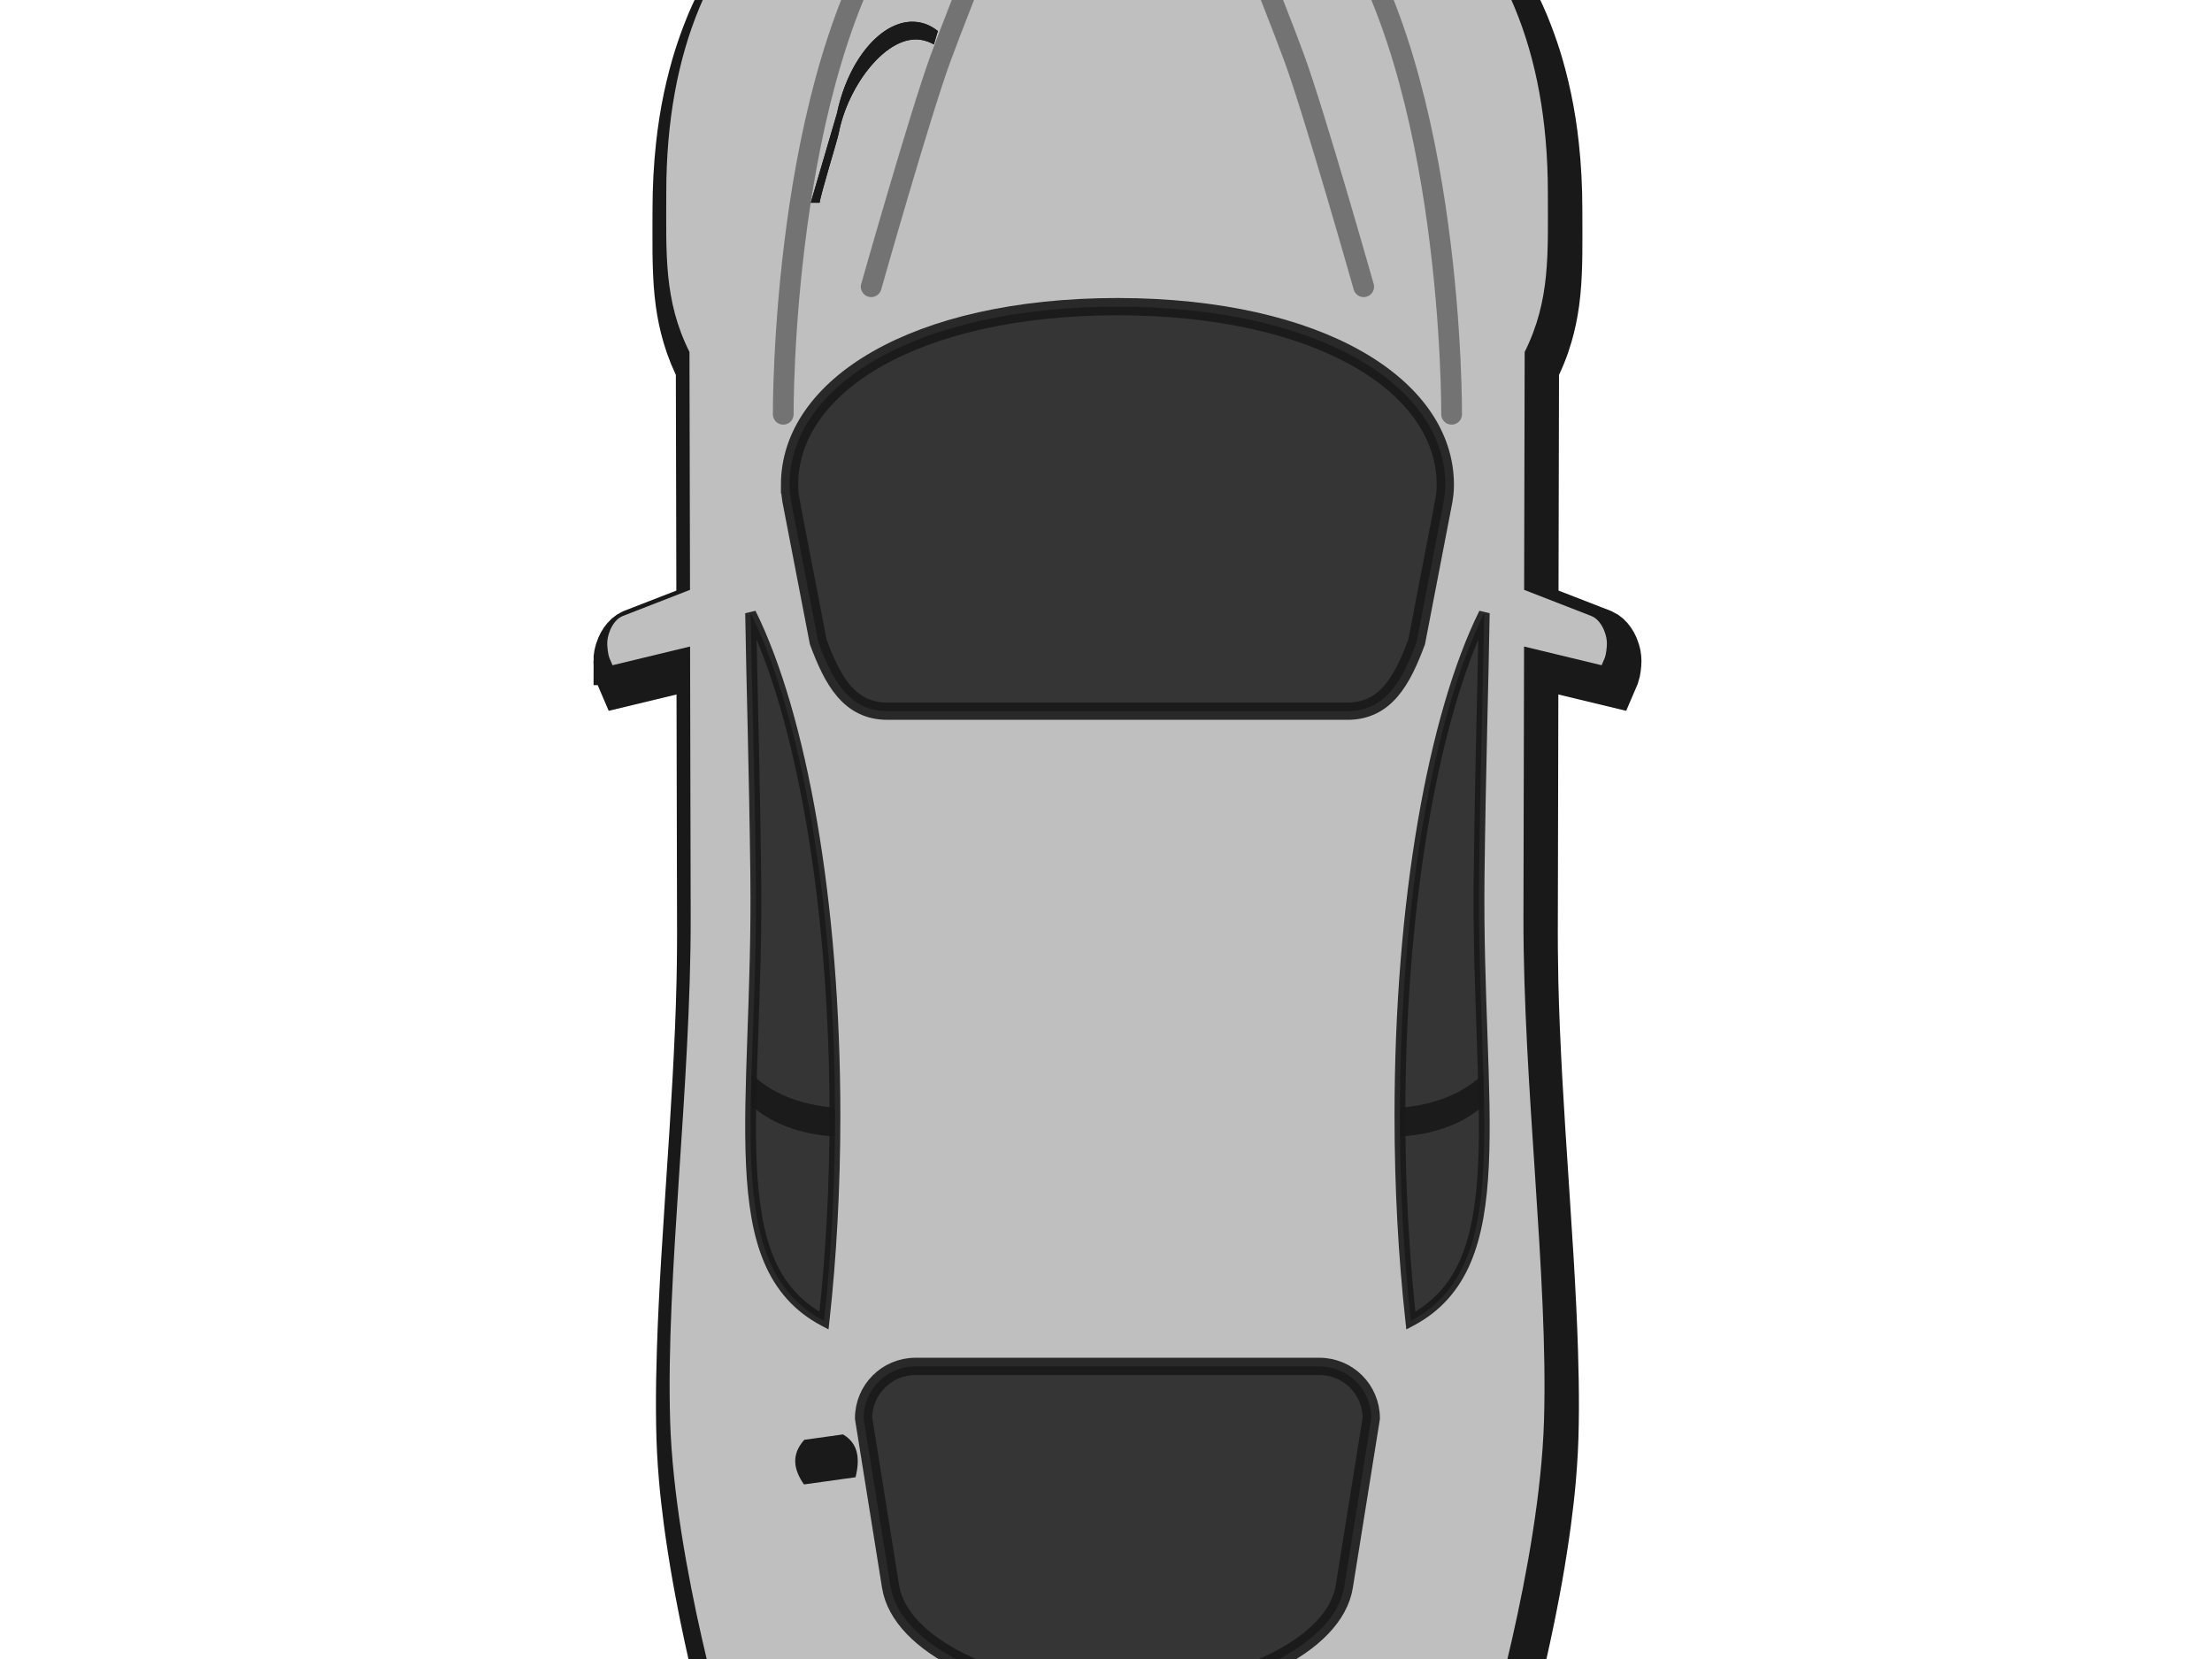 <?xml version="1.0"?><svg width="640" height="480" xmlns="http://www.w3.org/2000/svg" xmlns:xlink="http://www.w3.org/1999/xlink">
 <title>Gray Car - Top View - 80</title>
 <defs>
  <linearGradient id="linearGradient3759">
   <stop stop-color="#1a1a1a" offset="0" id="stop3761"/>
   <stop stop-color="#f30000" stop-opacity="0" offset="1" id="stop3763"/>
  </linearGradient>
  <linearGradient xlink:href="#linearGradient3759" id="linearGradient4149" y2="19.593" x2="13.695" y1="19.872" x1="14.678"/>
  <linearGradient xlink:href="#linearGradient3759" id="linearGradient4153" y2="22.12" x2="13.615" y1="22.267" x1="16.492"/>
  <linearGradient xlink:href="#linearGradient3759" id="linearGradient4155" y2="19.595" x2="12.75" y1="19.8" x1="15.47"/>
  <linearGradient xlink:href="#linearGradient3759" id="linearGradient4185" y2="17.003" x2="13.695" y1="16.724" x1="14.678"/>
  <linearGradient xlink:href="#linearGradient3759" id="linearGradient4187" y2="17.11" x2="15.212" y1="17.112" x1="15.711"/>
  <linearGradient xlink:href="#linearGradient3759" id="linearGradient4189" y2="17.001" x2="12.75" y1="16.796" x1="15.47"/>
  <linearGradient xlink:href="#linearGradient3759" id="linearGradient4191" y2="12.678" x2="7.276" y1="12.487" x1="7.533"/>
  <linearGradient xlink:href="#linearGradient3759" id="linearGradient4193" y2="13.611" x2="6.363" y1="12.224" x1="7.217"/>
  <linearGradient xlink:href="#linearGradient3759" id="linearGradient4195" y2="18.924" x2="13.57" y1="18.97" x1="17.077"/>
  <linearGradient xlink:href="#linearGradient3759" id="linearGradient4197" y2="18.726" x2="13.615" y1="18.58" x1="16.492"/>
  <linearGradient xlink:href="#linearGradient3759" id="linearGradient4199" y2="25.953" x2="5.287" y1="25.448" x1="6.884"/>
  <linearGradient xlink:href="#linearGradient3759" id="linearGradient4201" y2="27.725" x2="6.109" y1="27.507" x1="7.707"/>
  <linearGradient xlink:href="#linearGradient3759" id="linearGradient4203" y2="19.487" x2="15.212" y1="19.484" x1="15.711"/>
  <linearGradient xlink:href="#linearGradient3759" id="linearGradient4205" y2="14.758" x2="7.276" y1="14.949" x1="7.533"/>
  <linearGradient xlink:href="#linearGradient3759" id="linearGradient4207" y2="13.825" x2="6.363" y1="15.211" x1="7.217"/>
  <linearGradient xlink:href="#linearGradient3759" id="linearGradient4209" y2="21.923" x2="13.57" y1="21.877" x1="17.077"/>
  <linearGradient xlink:href="#linearGradient3759" id="linearGradient4211" y2="31.194" x2="5.287" y1="31.699" x1="6.884"/>
  <linearGradient xlink:href="#linearGradient3759" id="linearGradient4213" y2="34.165" x2="6.109" y1="34.382" x1="7.707"/>
 </defs>
 <g>
  <title>Layer 1</title>
  <g transform="rotate(-90 321.809 237.113)" id="svg_1">
   <path fill="#000000" fill-opacity="0.996" stroke="#191919" stroke-width="14" stroke-miterlimit="4" id="path3855" d="m367.688,93.998c-0.944,0.006 -2.955,0.191 -4.049,0.587l-2.191,0.939l5.419,22.498l-78.137,0.177c-1.525,0.003 -3.06,-0.009 -4.597,-0.02c-3.075,-0.021 -6.176,-0.065 -9.293,-0.137c-4.565,-0.105 -9.183,-0.258 -13.812,-0.45c-0.247,-0.01 -0.495,-0.029 -0.743,-0.039c-9.348,-0.395 -18.786,-0.934 -28.191,-1.526c-12.725,-0.803 -25.367,-1.695 -37.64,-2.426c-9.095,-0.542 -17.987,-0.989 -26.528,-1.252c-5.865,-0.181 -11.559,-0.286 -17.059,-0.254c-2.702,0.015 -5.364,0.058 -7.963,0.137c-2.598,0.078 -5.246,0.222 -7.923,0.411c-1.338,0.094 -2.678,0.194 -4.03,0.313c-4.05,0.355 -8.167,0.827 -12.266,1.369c-0.007,0.001 -0.013,-0.001 -0.02,0c-2.737,0.362 -5.458,0.767 -8.177,1.193c-2.72,0.427 -5.43,0.875 -8.1,1.35c-2.662,0.474 -5.302,0.98 -7.884,1.487c-0.006,0.001 -0.013,-0.001 -0.02,0c-1.294,0.254 -2.548,0.504 -3.815,0.763c-3.795,0.777 -7.471,1.575 -10.956,2.367c-0.006,0.002 -0.013,-0.001 -0.02,0c-2.327,0.529 -4.562,1.049 -6.71,1.565c-4.297,1.032 -8.211,2.025 -11.601,2.915c-5.086,1.335 -9.004,2.459 -11.327,3.131c-1.549,0.448 -2.387,0.704 -2.387,0.704l-8.569,2.347c-0.565,0.156 -1.113,0.434 -1.643,0.822c-0.18,0.132 -0.352,0.273 -0.528,0.431c-0.688,0.613 -1.347,1.421 -1.976,2.406c-0.003,0.004 0.003,0.015 0,0.019c-0.313,0.492 -0.64,1.027 -0.939,1.605c-0.003,0.005 0.003,0.014 0,0.019c-0.299,0.578 -0.596,1.199 -0.88,1.859c-0.002,0.005 0.002,0.014 0,0.019c-2.296,5.327 -4.144,13.229 -5.595,22.675c-0.001,0.006 0.001,0.013 0,0.019c-0.022,0.147 -0.036,0.303 -0.059,0.45c-0.316,2.086 -0.621,4.256 -0.9,6.476c-0.019,0.151 -0.04,0.297 -0.059,0.45c-0.314,2.531 -0.593,5.135 -0.861,7.805c-0.001,0.007 0.001,0.014 0,0.02c-0.134,1.332 -0.269,2.689 -0.391,4.05c-0.001,0.006 0.001,0.013 0,0.019c-0.123,1.361 -0.24,2.723 -0.352,4.109c-0.001,0.006 0.001,0.013 0,0.019c-0.224,2.778 -0.424,5.6 -0.606,8.452c-0,0.006 0,0.013 0,0.019c-0.546,8.567 -0.914,17.397 -1.115,26.02c-0,0.006 0,0.013 0,0.019c-0.134,5.753 -0.196,11.402 -0.196,16.845c0,0.606 0.017,1.229 0.02,1.839c-0.002,0.61 -0.02,1.233 -0.02,1.839c0,5.442 0.061,11.091 0.196,16.844c0,0.007 -0,0.013 0,0.02c0.201,8.623 0.569,17.453 1.115,26.019c0,0.007 -0,0.013 0,0.02c0.182,2.851 0.383,5.673 0.607,8.451c0.001,0.007 -0.001,0.014 0,0.02c0.112,1.385 0.23,2.747 0.352,4.108c0.001,0.007 -0.001,0.013 0,0.02c0.123,1.361 0.258,2.717 0.391,4.049c0.001,0.007 -0.001,0.014 0,0.02c0.268,2.671 0.547,5.275 0.861,7.806c0.019,0.152 0.04,0.298 0.059,0.45c0.279,2.219 0.584,4.39 0.9,6.475c0.022,0.148 0.036,0.304 0.059,0.45c0.001,0.007 -0.001,0.014 0,0.02c1.451,9.445 3.3,17.347 5.595,22.674c0.002,0.006 -0.002,0.014 0,0.02c0.285,0.66 0.581,1.28 0.88,1.858c0.003,0.005 -0.003,0.015 0,0.02c0.299,0.577 0.626,1.113 0.939,1.604c0.003,0.004 -0.003,0.015 0,0.019c0.629,0.985 1.288,1.794 1.976,2.407c0.176,0.157 0.348,0.298 0.528,0.43c0.53,0.388 1.078,0.666 1.643,0.822l8.569,2.348c0,0 0.838,0.256 2.387,0.704c2.323,0.671 6.242,1.795 11.327,3.13c3.39,0.89 7.304,1.883 11.601,2.915c2.148,0.516 4.384,1.036 6.71,1.565c0.006,0.001 0.013,-0.001 0.02,0c3.485,0.792 7.161,1.59 10.955,2.367c1.267,0.26 2.521,0.509 3.815,0.763c0.006,0.002 0.013,-0.001 0.02,0c2.581,0.507 5.221,1.013 7.884,1.487c2.67,0.475 5.38,0.924 8.1,1.35c2.719,0.426 5.44,0.831 8.177,1.193c0.007,0.001 0.013,0 0.02,0c4.099,0.543 8.216,1.014 12.266,1.37c1.352,0.119 2.692,0.219 4.03,0.313c2.677,0.188 5.325,0.332 7.923,0.411c2.599,0.078 5.261,0.121 7.963,0.137c5.5,0.031 11.193,-0.074 17.059,-0.255c8.541,-0.263 17.433,-0.71 26.528,-1.252c12.273,-0.731 24.915,-1.623 37.64,-2.426c9.405,-0.592 18.843,-1.131 28.191,-1.526c0.248,-0.01 0.496,-0.028 0.743,-0.039c4.629,-0.191 9.247,-0.345 13.812,-0.45c3.117,-0.071 6.218,-0.115 9.293,-0.137c1.537,-0.01 3.072,-0.023 4.597,-0.019l78.137,0.176l-5.419,22.498l2.191,0.939c1.094,0.396 3.105,0.581 4.049,0.587c0.532,0.003 1.099,-0.046 1.683,-0.156c0.194,-0.037 0.39,-0.089 0.587,-0.137c0.19,-0.048 0.396,-0.098 0.587,-0.157c0.393,-0.121 0.791,-0.264 1.173,-0.43c1.141,-0.497 2.213,-1.209 2.994,-2.074c0.006,-0.007 0.013,-0.013 0.019,-0.02c0.391,-0.436 0.696,-0.908 0.92,-1.428l7.61,-19.603l68.824,0.157c0.468,0.234 0.924,0.466 1.389,0.685c1.865,0.876 3.701,1.626 5.536,2.269c0.916,0.321 1.827,0.611 2.739,0.88c3.193,0.944 6.378,1.598 9.606,2.035c1.844,0.25 3.71,0.434 5.595,0.567c0.943,0.067 1.9,0.113 2.856,0.157c1.914,0.088 3.843,0.133 5.83,0.156c3.974,0.047 8.126,0 12.521,0c6.517,0 12.722,-0.332 18.644,-0.978c2.369,-0.258 4.69,-0.562 6.965,-0.919c4.549,-0.715 8.907,-1.64 13.087,-2.739c1.046,-0.275 2.089,-0.563 3.111,-0.861c3.067,-0.894 6.018,-1.894 8.882,-2.993c0.954,-0.367 1.904,-0.727 2.837,-1.115c1.864,-0.778 3.682,-1.601 5.458,-2.465c0.888,-0.432 1.775,-0.877 2.641,-1.331c1.732,-0.907 3.422,-1.865 5.067,-2.856c0.822,-0.495 1.625,-1.01 2.426,-1.526c4.003,-2.579 7.739,-5.4 11.209,-8.471c2.773,-2.454 5.385,-5.058 7.826,-7.806c0.003,-0.004 -0.003,-0.016 0,-0.019c0.607,-0.685 1.212,-1.372 1.8,-2.074c0.003,-0.004 -0.003,-0.016 0,-0.02c0.587,-0.701 1.174,-1.413 1.741,-2.132c0.003,-0.004 -0.003,-0.016 0,-0.02c1.706,-2.165 3.326,-4.394 4.852,-6.71c0.003,-0.004 -0.004,-0.015 0,-0.02c0.506,-0.769 1.019,-1.542 1.506,-2.328c0.003,-0.005 -0.003,-0.014 0,-0.019c1.465,-2.365 2.859,-4.791 4.147,-7.297c0.003,-0.005 -0.002,-0.015 0,-0.02c0.428,-0.832 0.844,-1.676 1.253,-2.524c0.002,-0.005 -0.003,-0.014 0,-0.019c0.408,-0.847 0.823,-1.701 1.212,-2.563c0.003,-0.006 -0.002,-0.014 0,-0.019c0.781,-1.73 1.527,-3.476 2.231,-5.263c0.002,-0.006 -0.003,-0.014 0,-0.02c0.35,-0.89 0.685,-1.795 1.017,-2.699c0.002,-0.006 -0.002,-0.014 0,-0.02c0.332,-0.905 0.665,-1.82 0.978,-2.739c0.313,-0.918 0.625,-1.846 0.92,-2.778c0.002,-0.006 -0.002,-0.014 0,-0.019c0.294,-0.932 0.585,-1.873 0.861,-2.818c0.001,-0.006 -0.002,-0.013 0,-0.019c0.275,-0.945 0.544,-1.899 0.802,-2.856c0.001,-0.007 -0.002,-0.014 0,-0.02c0.775,-2.886 1.482,-5.826 2.093,-8.823l0,-0.02c0.202,-0.995 0.383,-2.006 0.567,-3.012l0,-0.02c1.299,-7.086 2.168,-14.438 2.602,-22.048c0.001,-0.007 0,-0.013 0,-0.02c0.062,-1.082 0.112,-2.176 0.157,-3.267c0,-0.006 -0.001,-0.013 0,-0.019c0.089,-2.19 0.154,-4.387 0.176,-6.613c0,-0.006 0,-0.013 0,-0.019c0.01,-1.117 0.006,-2.24 0,-3.365c0,-0.398 -0.014,-0.796 -0.02,-1.194c0.007,-0.397 0.02,-0.795 0.02,-1.193c0.006,-1.125 0.01,-2.249 0,-3.365c0,-0.007 0,-0.013 0,-0.02c-0.022,-2.225 -0.087,-4.423 -0.176,-6.612c-0.001,-0.007 0,-0.013 0,-0.02c-0.045,-1.091 -0.095,-2.185 -0.157,-3.267c0,-0.006 0.001,-0.013 0,-0.019c-0.434,-7.611 -1.303,-14.963 -2.602,-22.049l0,-0.019c-0.184,-1.007 -0.365,-2.018 -0.567,-3.013l0,-0.019c-0.611,-2.998 -1.318,-5.938 -2.093,-8.824c-0.002,-0.006 0.001,-0.013 0,-0.019c-0.258,-0.958 -0.527,-1.911 -0.802,-2.856c-0.002,-0.007 0.001,-0.014 0,-0.02c-0.276,-0.945 -0.567,-1.885 -0.861,-2.817c-0.002,-0.006 0.002,-0.014 0,-0.02c-0.295,-0.932 -0.607,-1.859 -0.92,-2.778c-0.313,-0.918 -0.646,-1.834 -0.978,-2.739c-0.002,-0.005 0.002,-0.014 0,-0.019c-0.332,-0.905 -0.667,-1.809 -1.017,-2.7c-0.003,-0.006 0.002,-0.014 0,-0.02c-0.704,-1.787 -1.45,-3.533 -2.231,-5.262c-0.002,-0.005 0.003,-0.014 0,-0.02c-0.389,-0.862 -0.804,-1.715 -1.212,-2.562c-0.003,-0.006 0.002,-0.015 0,-0.02c-0.409,-0.847 -0.825,-1.692 -1.253,-2.524c-0.002,-0.005 0.003,-0.014 0,-0.019c-1.288,-2.507 -2.682,-4.932 -4.147,-7.298c-0.003,-0.004 0.003,-0.014 0,-0.019c-0.487,-0.785 -1,-1.559 -1.506,-2.328c-0.004,-0.005 0.003,-0.015 0,-0.02c-1.526,-2.316 -3.146,-4.545 -4.852,-6.71c-0.003,-0.004 0.003,-0.016 0,-0.019c-0.567,-0.719 -1.154,-1.431 -1.741,-2.133c-0.003,-0.004 0.003,-0.016 0,-0.019c-0.588,-0.702 -1.193,-1.39 -1.8,-2.074c-0.003,-0.004 0.003,-0.016 0,-0.02c-2.441,-2.747 -5.053,-5.352 -7.826,-7.806c-3.47,-3.071 -7.206,-5.891 -11.209,-8.471c-0.801,-0.516 -1.604,-1.03 -2.426,-1.526c-1.645,-0.99 -3.335,-1.949 -5.067,-2.856c-0.866,-0.453 -1.753,-0.898 -2.641,-1.33c-1.776,-0.865 -3.594,-1.688 -5.458,-2.465c-0.933,-0.389 -1.883,-0.749 -2.837,-1.115c-2.864,-1.1 -5.815,-2.099 -8.882,-2.994c-1.022,-0.298 -2.065,-0.586 -3.111,-0.86c-4.18,-1.1 -8.538,-2.024 -13.087,-2.739c-2.275,-0.358 -4.596,-0.662 -6.965,-0.92c-5.921,-0.646 -12.127,-0.979 -18.644,-0.979c-4.395,0 -8.547,-0.046 -12.521,0c-1.986,0.023 -3.916,0.069 -5.829,0.157c-0.957,0.043 -1.914,0.09 -2.857,0.156c-1.885,0.133 -3.75,0.318 -5.595,0.568c-3.227,0.437 -6.413,1.09 -9.606,2.034c-0.912,0.27 -1.823,0.56 -2.738,0.88c-1.836,0.644 -3.672,1.394 -5.537,2.27c-0.465,0.218 -0.921,0.451 -1.389,0.685l-68.824,0.156l-7.61,-19.603c-0.223,-0.52 -0.529,-0.991 -0.92,-1.428c-0.006,-0.007 -0.013,-0.013 -0.019,-0.02c-0.781,-0.865 -1.853,-1.577 -2.993,-2.074c-0.383,-0.166 -0.781,-0.31 -1.174,-0.43c-0.191,-0.058 -0.397,-0.109 -0.587,-0.157c-0.197,-0.049 -0.393,-0.1 -0.587,-0.137c-0.584,-0.11 -1.151,-0.16 -1.683,-0.157l0,-0l0,0l0,0l0,0l0,0z"/>
   <path fill="#bfbfbf" id="path2853" d="m372.688,90.998c-0.944,0.006 -2.956,0.192 -4.05,0.587l-2.191,0.939l5.419,22.44l-78.136,0.176c-48.808,0.104 -104.249,-7.202 -145.826,-5.947c-41.577,1.254 -95.235,17.529 -95.235,17.529l-8.569,2.367c-12.052,3.316 -16.101,60.955 -16.101,104.411c0,0.697 0.017,1.411 0.02,2.113c-0.003,0.702 -0.02,1.416 -0.02,2.113c0,43.456 4.049,101.096 16.101,104.411l8.569,2.367c0,0 53.658,16.275 95.235,17.529c41.577,1.254 97.018,-6.051 145.826,-5.947l78.136,0.176l-5.419,22.44l2.191,0.939c1.094,0.395 3.105,0.581 4.05,0.587c0.531,0.003 1.099,-0.047 1.682,-0.157c0.195,-0.037 0.39,-0.088 0.587,-0.137c0.191,-0.047 0.396,-0.098 0.587,-0.157c0.393,-0.121 0.791,-0.264 1.174,-0.43c1.14,-0.496 2.213,-1.191 2.993,-2.054c0.006,-0.007 0.014,-0.013 0.02,-0.02c0.391,-0.436 0.696,-0.91 0.919,-1.428l7.61,-19.564l68.824,0.157c14.963,7.476 28.492,6.71 46.072,6.71c83.419,0 117.461,-54.206 117.068,-126.068c0,-0.488 -0.012,-0.98 -0.019,-1.467c0.008,-0.487 0.019,-0.979 0.019,-1.467c0.393,-71.862 -33.649,-126.068 -117.068,-126.068c-17.58,0 -31.109,-0.766 -46.072,6.71l-68.824,0.157l-7.61,-19.564c-0.223,-0.519 -0.528,-0.992 -0.919,-1.428c-0.006,-0.007 -0.013,-0.013 -0.02,-0.02c-0.781,-0.863 -1.853,-1.558 -2.993,-2.054c-0.383,-0.166 -0.78,-0.31 -1.174,-0.43c-0.191,-0.058 -0.396,-0.109 -0.587,-0.157c-0.197,-0.049 -0.392,-0.1 -0.587,-0.137c-0.584,-0.11 -1.151,-0.16 -1.682,-0.157l0,-0l0,0z"/>
   <path opacity="0.9" fill="#262626" fill-opacity="0.996" id="path3643" d="m236.105,320.338c-20.887,0 -40.885,1.127 -59.355,3.169c16.064,30.497 61.342,18.947 128.688,19.74c31.105,0.366 56.057,1.177 76.082,1.487c-29.524,-14.608 -83.593,-24.396 -145.415,-24.396z"/>
   <path opacity="0.5" fill="#000000" fill-opacity="0.996" id="path3658" d="m236.105,320.338c-2.007,0 -3.996,0.018 -5.986,0.039c0.512,10.124 4.024,18.942 9.136,24.318c2.925,-0.047 5.944,-0.123 9.038,-0.215c-5.362,-5.129 -9.136,-13.916 -9.84,-24.142c-0.783,-0.003 -1.562,0 -2.348,0z"/>
   <path fill="#212121" fill-rule="nonzero" stroke="#191919" stroke-width="5" stroke-miterlimit="4" id="path3707" d="m604.641,302.974l-3.189,0.372c-13.488,1.573 -23.594,16.264 -24.591,34.139l-0.235,4.461l3.287,-3.032c9.947,-9.191 17.719,-20.351 23.417,-33.023l1.311,-2.915z"/>
   <path opacity="0.5" fill="none" stroke="#292929" stroke-width="6" stroke-linecap="round" stroke-linejoin="round" stroke-miterlimit="4" id="path3715" d="m475.961,309.859c0,0 49.881,-14.146 65.969,-20.022c16.802,-6.136 61.889,-24.507 61.889,-24.507c0,0 -5.472,26.588 -19.083,36.259c-48.345,34.35 -145.67,33.714 -145.67,33.714"/>
   <path fill="url(#linearGradient4149)" id="path3757" d="m530.11,296.925l-2.778,1.467c0.619,0.724 1.124,1.52 1.487,2.406c3.004,7.335 -6.721,18.303 -16.825,22.4c-0.323,0.131 -1.135,0.526 -2.132,1.037l8.53,-2.426c10.834,-5.295 17.198,-14.45 14.399,-21.285c-0.574,-1.401 -1.487,-2.608 -2.68,-3.6l-0,0z"/>
   <path fill="url(#linearGradient4203)" id="path3787" d="m535.484,294.132l-2.778,1.467c0.619,0.724 1.124,1.52 1.487,2.406c3.004,7.335 -6.721,18.303 -16.825,22.4c-0.324,0.131 -1.135,0.526 -2.132,1.037l8.53,-2.426c10.834,-5.295 17.198,-14.45 14.399,-21.285c-0.573,-1.401 -1.487,-2.608 -2.68,-3.6l-0,0z"/>
   <path fill="url(#linearGradient4155)" id="path3752" d="m539.358,293.247l-2.778,1.467c0.619,0.724 1.124,1.52 1.487,2.406c3.004,7.335 -6.721,18.303 -16.825,22.4c-0.324,0.131 -1.135,0.526 -2.132,1.037l8.53,-2.426c10.834,-5.295 17.198,-14.45 14.399,-21.285c-0.574,-1.401 -1.487,-2.608 -2.68,-3.6l-0,0z"/>
   <path fill="url(#linearGradient4205)" id="path3735" d="m549.942,290.572l-3.874,1.154c0.601,1.072 1.036,2.211 1.272,3.424c1.953,10.038 -13.123,21.463 -26.939,24.102c-2.125,0.406 -18.083,5.369 -20.132,5.512l0,2.582l25.942,-7.605c16.456,-3.441 28.14,-14.053 26.215,-23.946c-0.373,-1.917 -1.225,-3.668 -2.485,-5.224l-0,0z"/>
   <path fill="url(#linearGradient4207)" id="path3783" d="m549.942,290.572l-3.874,1.154c0.601,1.072 1.036,2.211 1.272,3.424c1.953,10.038 -13.123,21.463 -26.939,24.102c-2.125,0.406 -18.083,5.369 -20.132,5.512l0,2.582l25.942,-7.605c16.456,-3.441 28.14,-14.053 26.215,-23.946c-0.373,-1.917 -1.225,-3.668 -2.485,-5.224l-0,0z"/>
   <path fill="url(#linearGradient4209)" id="path3799" d="m522.068,299.817l-2.482,1.311c0.553,0.647 1.004,1.358 1.328,2.15c2.683,6.553 -6.004,16.35 -15.03,20.011c-0.289,0.117 -1.014,0.47 -1.905,0.926l7.62,-2.167c9.678,-4.73 15.363,-12.909 12.863,-19.015c-0.512,-1.251 -1.328,-2.33 -2.394,-3.216l-0,0z"/>
   <path fill="url(#linearGradient4153)" id="path3803" d="m513.424,302.054l-2.482,1.311c0.553,0.647 1.004,1.358 1.328,2.15c2.683,6.553 -6.004,16.35 -15.03,20.011c-0.289,0.117 -1.014,0.47 -1.905,0.926l7.62,-2.167c9.678,-4.73 15.363,-12.909 12.863,-19.015c-0.512,-1.251 -1.328,-2.33 -2.394,-3.216l-0,-0z"/>
   <path fill="url(#linearGradient4211)" id="rect3861" d="m131.51,314.382c5.192,-1.267 9.695,-0.926 12.394,3.623l-1.561,11.204c-4.304,3.865 -8.608,3.099 -12.912,0.097l2.079,-14.924l0,0z"/>
   <path fill="url(#linearGradient4213)" id="path3864" d="m144.204,316.425c5.102,-0.758 9.495,-0.359 11.796,3.448l-1.486,10.664c-4.059,1.862 -8.128,3.261 -12.29,0.093l1.979,-14.205l-0,0z"/>
   <path opacity="0.9" fill="#191919" fill-rule="nonzero" stroke-width="5" id="path4025" d="m236.105,318.781c-20.943,0 -41,1.12 -59.532,3.169l-2.289,0.254l1.076,2.035c4.176,7.928 10.368,13.218 18.194,16.551c7.826,3.333 17.261,4.766 28.23,5.282c21.938,1.033 50.054,-1.647 83.634,-1.252c31.088,0.366 56.035,1.176 76.082,1.487l0.704,-2.974c-29.955,-14.822 -84.112,-24.552 -146.1,-24.552zm0,3.13c57.075,0 107.52,8.438 137.785,21.109c-18.751,-0.365 -40.825,-1.005 -68.433,-1.33c-33.767,-0.397 -61.963,2.286 -83.516,1.272c-10.777,-0.507 -19.887,-1.944 -27.174,-5.047c-6.544,-2.787 -11.572,-6.983 -15.338,-13.088c17.722,-1.867 36.77,-2.915 56.675,-2.915z"/>
   <path opacity="0.9" fill="#262626" fill-opacity="0.996" stroke="#191919" stroke-width="5" stroke-miterlimit="4" id="rect2864" d="m148.558,165.171l-48.674,7.806c-16.997,2.726 -30.643,30.534 -31.928,65.636c1.285,35.103 14.93,62.91 31.928,65.636l48.674,7.806c8.324,0 15.025,-6.701 15.025,-15.025l0,-116.834c0,-8.324 -6.701,-15.025 -15.025,-15.025l0,0z"/>
   <path opacity="0.9" fill="#262626" fill-opacity="0.996" stroke="#191919" stroke-width="5" stroke-miterlimit="4" stroke-dashoffset="0" id="path3703" d="m418.671,143.749c-1.859,0 -3.689,0.208 -5.497,0.606c-0.006,-0.006 -0.013,-0.013 -0.02,-0.02l-39.968,7.708c-11.098,4.135 -20.033,8.935 -20.033,20.033l0,133.072c0,11.098 8.935,15.898 20.033,20.033l39.968,7.708c0.007,-0.006 0.013,-0.013 0.02,-0.02c1.808,0.399 3.638,0.607 5.497,0.607c28.419,0 51.459,-35.911 51.53,-94.864c-0.071,-58.953 -23.111,-94.864 -51.53,-94.864l0,-0z"/>
   <path opacity="0.9" fill="#262626" fill-opacity="0.996" id="path4157" d="m236.105,156.888c-20.887,0 -40.885,-1.127 -59.355,-3.169c16.064,-30.497 61.342,-18.947 128.688,-19.74c31.105,-0.366 56.057,-1.176 76.082,-1.487c-29.524,14.608 -83.593,24.396 -145.415,24.396z"/>
   <path opacity="0.5" fill="#000000" fill-opacity="0.996" id="path4159" d="m236.105,156.888c-2.007,0 -3.996,-0.018 -5.986,-0.039c0.512,-10.124 4.024,-18.942 9.136,-24.318c2.925,0.047 5.944,0.123 9.038,0.215c-5.362,5.129 -9.136,13.916 -9.84,24.142c-0.783,0.003 -1.562,0 -2.348,0z"/>
   <path fill="#212121" fill-rule="nonzero" stroke="#191919" stroke-width="5" stroke-miterlimit="4" id="path4161" d="m604.641,174.252l-3.189,-0.372c-13.488,-1.573 -23.594,-16.264 -24.591,-34.139l-0.235,-4.461l3.287,3.032c9.947,9.191 17.719,20.351 23.417,33.023l1.311,2.915z"/>
   <path opacity="0.5" fill="none" stroke="#292929" stroke-width="6" stroke-linecap="round" stroke-linejoin="round" stroke-miterlimit="4" id="path4163" d="m475.961,167.367c0,0 49.881,14.146 65.969,20.022c16.802,6.136 61.889,24.507 61.889,24.507c0,0 -5.472,-26.588 -19.083,-36.259c-48.345,-34.35 -145.67,-33.714 -145.67,-33.714"/>
   <path fill="url(#linearGradient4185)" id="path4165" d="m530.11,180.301l-2.778,-1.467c0.619,-0.724 1.124,-1.52 1.487,-2.406c3.004,-7.335 -6.721,-18.303 -16.825,-22.4c-0.323,-0.131 -1.135,-0.526 -2.132,-1.037l8.53,2.426c10.834,5.295 17.198,14.45 14.399,21.285c-0.574,1.401 -1.487,2.608 -2.68,3.6l-0,0z"/>
   <path fill="url(#linearGradient4187)" id="path4167" d="m535.484,183.094l-2.778,-1.467c0.619,-0.724 1.124,-1.52 1.487,-2.406c3.004,-7.335 -6.721,-18.303 -16.825,-22.4c-0.324,-0.131 -1.135,-0.526 -2.132,-1.037l8.53,2.426c10.834,5.295 17.198,14.45 14.399,21.285c-0.573,1.401 -1.487,2.608 -2.68,3.6l-0,0z"/>
   <path fill="url(#linearGradient4189)" id="path4169" d="m539.358,183.979l-2.778,-1.467c0.619,-0.724 1.124,-1.52 1.487,-2.406c3.004,-7.335 -6.721,-18.303 -16.825,-22.4c-0.324,-0.131 -1.135,-0.526 -2.132,-1.037l8.53,2.426c10.834,5.295 17.198,14.45 14.399,21.285c-0.574,1.401 -1.487,2.608 -2.68,3.6l-0,0z"/>
   <path fill="url(#linearGradient4191)" id="path4171" d="m549.942,186.654l-3.874,-1.154c0.601,-1.072 1.036,-2.211 1.272,-3.424c1.953,-10.038 -13.123,-21.463 -26.939,-24.102c-2.125,-0.406 -18.083,-5.369 -20.132,-5.512l0,-2.582l25.942,7.605c16.456,3.441 28.14,14.053 26.215,23.946c-0.373,1.917 -1.225,3.668 -2.485,5.223l-0,0z"/>
   <path fill="url(#linearGradient4193)" id="path4173" d="m549.942,186.654l-3.874,-1.154c0.601,-1.072 1.036,-2.211 1.272,-3.424c1.953,-10.038 -13.123,-21.463 -26.939,-24.102c-2.125,-0.406 -18.083,-5.369 -20.132,-5.512l0,-2.582l25.942,7.605c16.456,3.441 28.14,14.053 26.215,23.946c-0.373,1.917 -1.225,3.668 -2.485,5.223l-0,0z"/>
   <path fill="url(#linearGradient4195)" id="path4175" d="m522.068,177.409l-2.482,-1.311c0.553,-0.647 1.004,-1.358 1.328,-2.15c2.683,-6.553 -6.004,-16.35 -15.03,-20.011c-0.289,-0.117 -1.014,-0.47 -1.905,-0.926l7.62,2.167c9.678,4.73 15.363,12.909 12.863,19.015c-0.512,1.251 -1.328,2.33 -2.394,3.216l-0,0z"/>
   <path fill="url(#linearGradient4197)" id="path4177" d="m513.424,175.172l-2.482,-1.311c0.553,-0.647 1.004,-1.358 1.328,-2.15c2.683,-6.553 -6.004,-16.35 -15.03,-20.011c-0.289,-0.117 -1.014,-0.47 -1.905,-0.926l7.62,2.167c9.678,4.73 15.363,12.909 12.863,19.015c-0.512,1.251 -1.328,2.33 -2.394,3.216l-0,0z"/>
   <path fill="url(#linearGradient4199)" id="path4179" d="m131.51,162.843c5.192,1.267 9.695,0.926 12.394,-3.623l-1.561,-11.204c-4.304,-3.865 -8.608,-3.099 -12.912,-0.097l2.079,14.924l0,0z"/>
   <path fill="url(#linearGradient4201)" id="path4181" d="m144.204,160.8c5.102,0.758 9.495,0.359 11.796,-3.448l-1.486,-10.664c-4.059,-1.862 -8.128,-3.261 -12.29,-0.093l1.979,14.205l-0,0z"/>
   <path opacity="0.9" fill="#191919" fill-rule="nonzero" stroke-width="5" id="path4183" d="m236.105,158.444c-20.943,0 -41,-1.12 -59.532,-3.169l-2.289,-0.254l1.076,-2.035c4.176,-7.928 10.368,-13.218 18.194,-16.551c7.826,-3.333 17.261,-4.766 28.23,-5.282c21.938,-1.033 50.054,1.647 83.634,1.252c31.088,-0.366 56.035,-1.176 76.082,-1.487l0.704,2.974c-29.955,14.822 -84.112,24.552 -146.1,24.552zm0,-3.13c57.075,0 107.52,-8.438 137.785,-21.109c-18.751,0.365 -40.825,1.005 -68.433,1.33c-33.767,0.397 -61.963,-2.286 -83.516,-1.272c-10.777,0.507 -19.887,1.944 -27.174,5.047c-6.544,2.787 -11.572,6.983 -15.338,13.088c17.722,1.867 36.77,2.915 56.675,2.915z"/>
  </g>
 </g>
</svg>